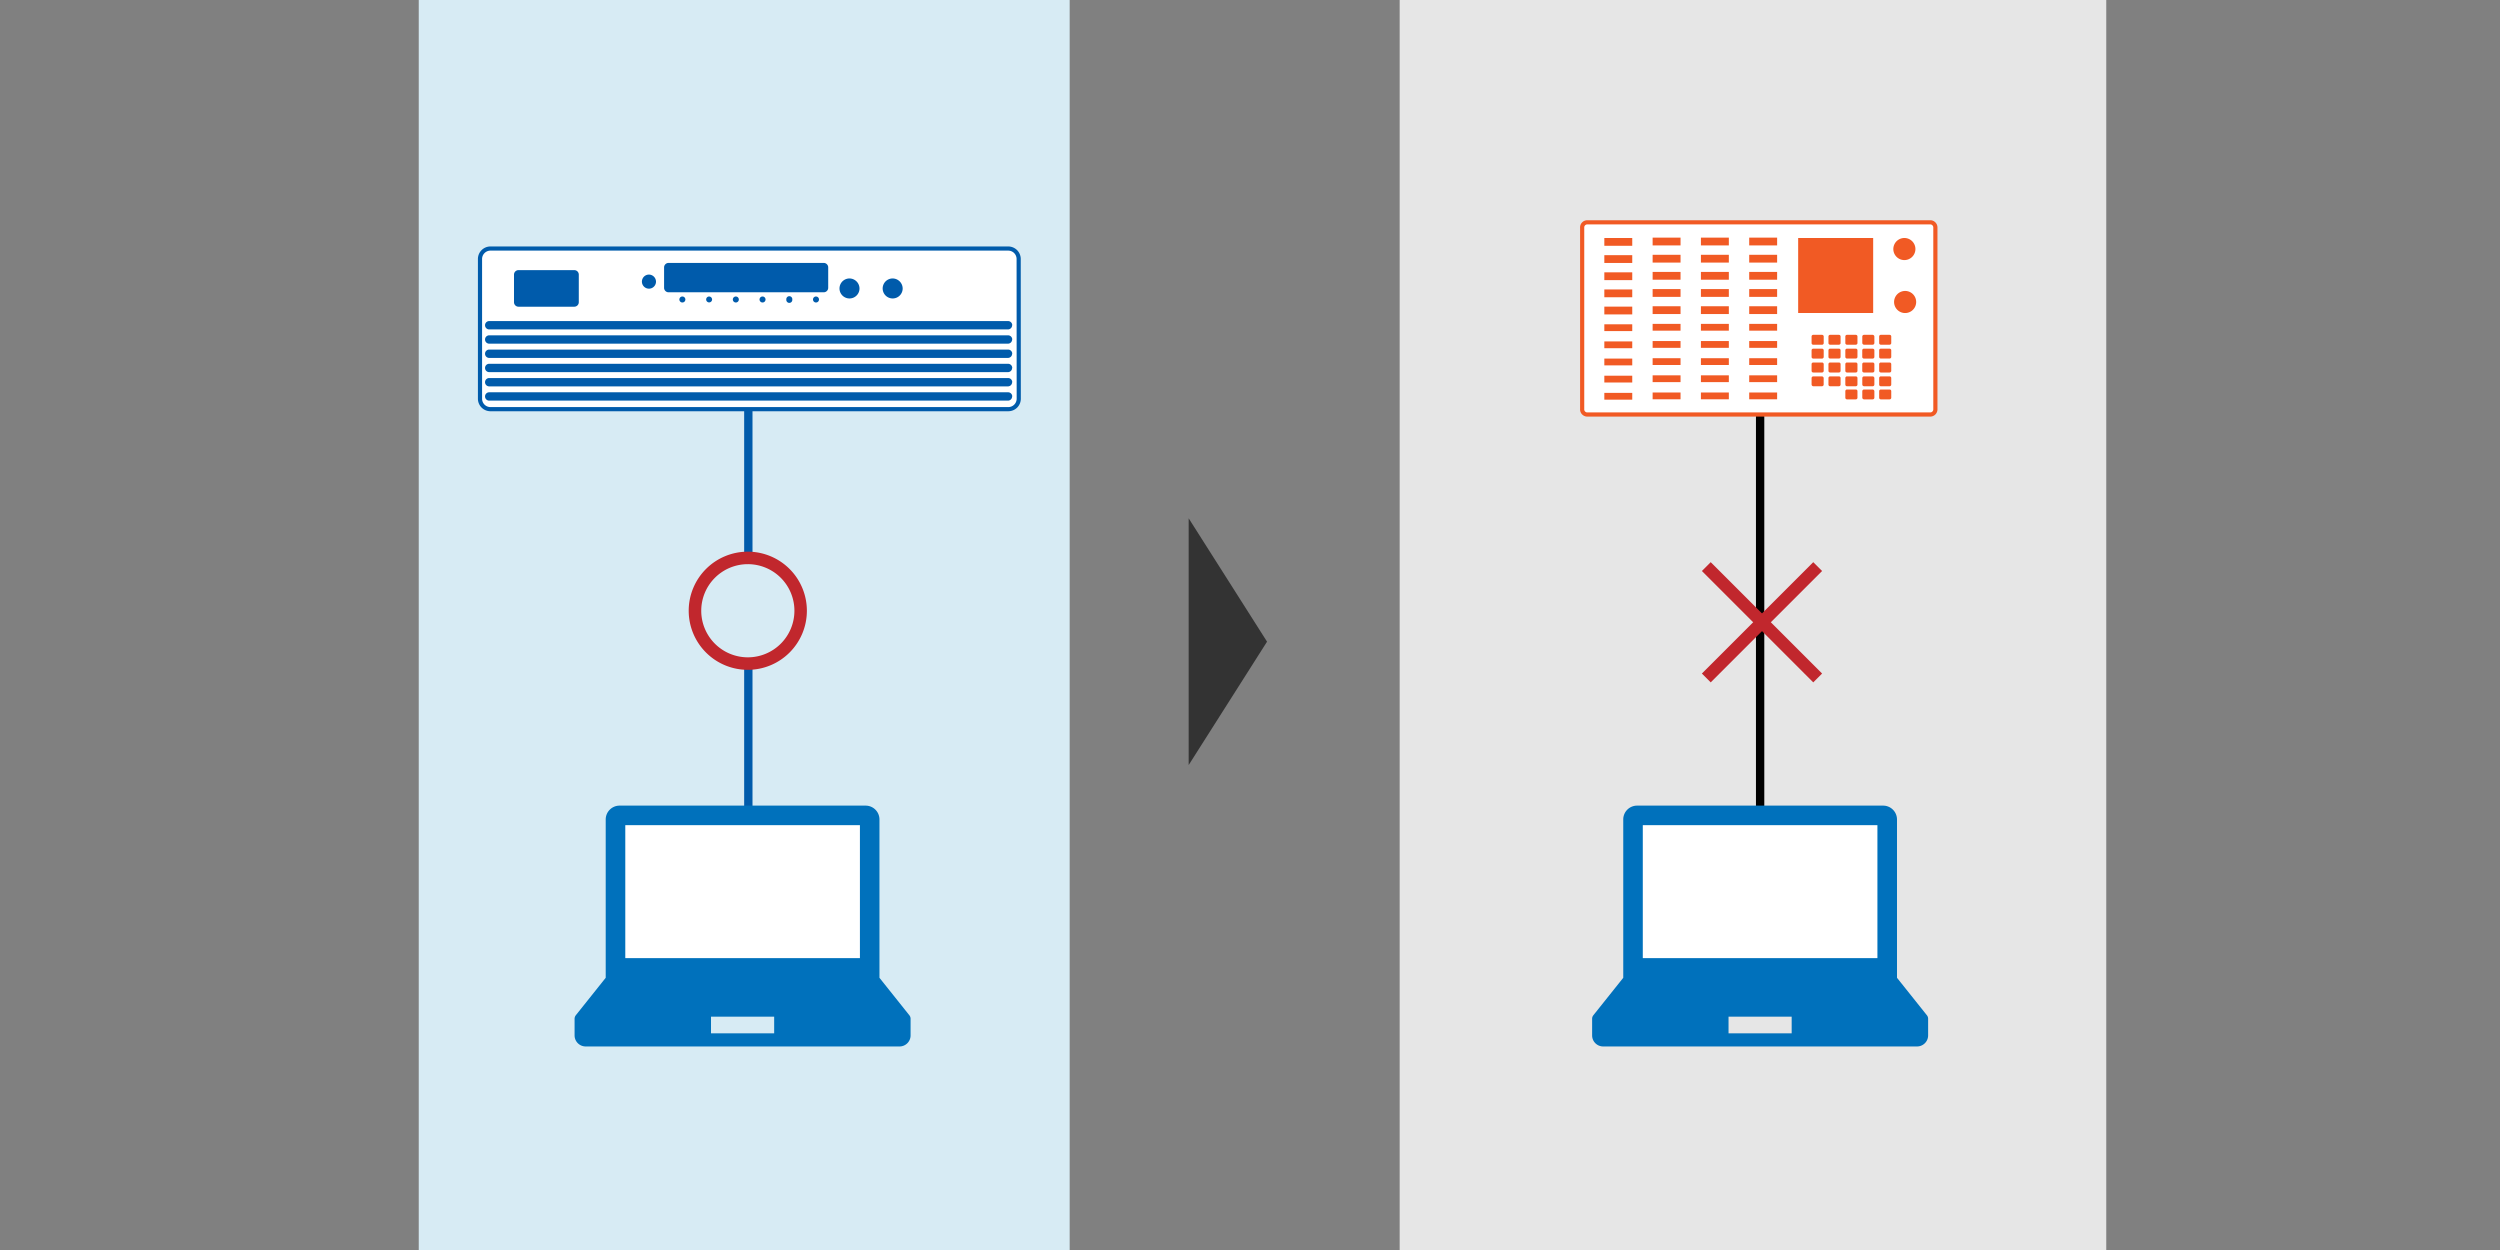 <svg xmlns="http://www.w3.org/2000/svg" viewBox="0 0 600 300"><rect x="0" y="0" width="600" height="300" fill="#808080" stroke="none"/><defs><style>.cls-1{fill:#e6e6e6;}.cls-2{fill:#d7ebf4;}.cls-3{fill:#333;}.cls-10,.cls-4,.cls-9{fill:none;}.cls-4{stroke:#000;}.cls-10,.cls-12,.cls-4,.cls-5,.cls-9{stroke-miterlimit:10;}.cls-10,.cls-4{stroke-width:2px;}.cls-12,.cls-5,.cls-8{fill:#fff;}.cls-5{stroke:#f15a24;}.cls-6{fill:#f15a24;}.cls-7{fill:#0071bc;}.cls-9{stroke:#c1272d;stroke-width:3px;}.cls-10,.cls-12{stroke:#005bab;}.cls-11{fill:#c1272d;}.cls-13{fill:#005bab;}</style></defs><g id="背景"><rect class="cls-1" x="335.92" y="-4" width="169.58" height="316"/><rect class="cls-2" x="100.5" y="-4" width="156.22" height="316"/><polygon class="cls-3" points="304.09 154 285.28 124.39 285.28 183.61 304.09 154"/></g><g id="レイヤー_1" data-name="レイヤー 1"><line class="cls-4" x1="422.43" y1="99.62" x2="422.43" y2="197.27"/><path class="cls-5" d="M464.49,98.17a1.24,1.24,0,0,1-1.13,1.31H380.85a1.23,1.23,0,0,1-1.13-1.31V54.68a1.23,1.23,0,0,1,1.13-1.32h82.51a1.24,1.24,0,0,1,1.13,1.32Z"/><path class="cls-6" d="M435.18,80.36h2.11a.4.4,0,0,1,.4.4v1.58a.4.4,0,0,1-.4.4h-2.11a.4.4,0,0,1-.4-.4V80.75A.39.39,0,0,1,435.18,80.36Z"/><path class="cls-6" d="M435.18,83.68h2.11a.4.4,0,0,1,.4.4v1.58a.4.4,0,0,1-.4.4h-2.11a.4.4,0,0,1-.4-.4V84.08A.39.39,0,0,1,435.18,83.68Z"/><path class="cls-6" d="M435.18,87h2.11a.4.4,0,0,1,.4.4V89a.4.4,0,0,1-.4.4h-2.11a.4.4,0,0,1-.4-.4V87.4A.39.39,0,0,1,435.18,87Z"/><rect class="cls-6" x="434.78" y="90.33" width="2.9" height="2.37" rx="0.4"/><path class="cls-6" d="M439.24,80.36h2.11a.39.39,0,0,1,.39.39v1.58a.4.4,0,0,1-.4.4h-2.11a.4.4,0,0,1-.4-.4V80.75A.39.39,0,0,1,439.24,80.36Z"/><path class="cls-6" d="M439.24,83.68h2.11a.39.39,0,0,1,.39.39v1.58a.4.4,0,0,1-.4.4h-2.11a.4.4,0,0,1-.4-.4V84.08A.39.39,0,0,1,439.24,83.68Z"/><path class="cls-6" d="M439.24,87h2.11a.39.39,0,0,1,.39.39V89a.4.4,0,0,1-.4.4h-2.11a.4.4,0,0,1-.4-.4V87.4A.39.39,0,0,1,439.24,87Z"/><path class="cls-6" d="M439.24,90.33h2.11a.39.39,0,0,1,.39.39v1.58a.4.4,0,0,1-.4.4h-2.11a.4.4,0,0,1-.4-.4V90.72A.4.4,0,0,1,439.24,90.33Z"/><path class="cls-6" d="M443.29,80.36h2.11a.39.39,0,0,1,.39.39v1.58a.4.4,0,0,1-.4.4h-2.11a.4.4,0,0,1-.4-.4V80.75A.39.39,0,0,1,443.29,80.36Z"/><path class="cls-6" d="M443.29,83.68h2.11a.39.39,0,0,1,.39.39v1.58a.4.4,0,0,1-.4.4h-2.11a.4.4,0,0,1-.4-.4V84.08A.39.39,0,0,1,443.29,83.68Z"/><path class="cls-6" d="M443.29,87h2.11a.39.39,0,0,1,.39.39V89a.4.4,0,0,1-.4.4h-2.11a.4.4,0,0,1-.4-.4V87.4A.39.39,0,0,1,443.29,87Z"/><path class="cls-6" d="M443.29,90.33h2.11a.39.39,0,0,1,.39.39v1.58a.4.4,0,0,1-.4.4h-2.11a.4.4,0,0,1-.4-.4V90.72A.4.4,0,0,1,443.29,90.33Z"/><rect class="cls-6" x="446.95" y="80.36" width="2.9" height="2.37" rx="0.4"/><path class="cls-6" d="M447.34,83.68h2.11a.4.4,0,0,1,.4.4v1.58a.4.4,0,0,1-.4.4h-2.11a.4.4,0,0,1-.4-.4V84.08A.39.39,0,0,1,447.34,83.68Z"/><path class="cls-6" d="M447.34,87h2.11a.4.4,0,0,1,.4.4V89a.4.4,0,0,1-.4.4h-2.11a.4.4,0,0,1-.4-.4V87.4A.39.39,0,0,1,447.34,87Z"/><rect class="cls-6" x="446.95" y="90.33" width="2.9" height="2.37" rx="0.4"/><path class="cls-6" d="M451.4,80.36h2.11a.39.39,0,0,1,.39.39v1.58a.4.4,0,0,1-.4.4H451.4a.4.4,0,0,1-.4-.4V80.75A.39.39,0,0,1,451.4,80.36Z"/><path class="cls-6" d="M451.4,83.68h2.11a.39.39,0,0,1,.39.39v1.58a.4.4,0,0,1-.4.4H451.4a.4.4,0,0,1-.4-.4V84.08A.39.39,0,0,1,451.4,83.68Z"/><path class="cls-6" d="M451.4,87h2.11a.39.39,0,0,1,.39.39V89a.4.4,0,0,1-.4.4H451.4a.4.4,0,0,1-.4-.4V87.4A.39.39,0,0,1,451.4,87Z"/><path class="cls-6" d="M451.4,90.33h2.11a.39.39,0,0,1,.39.39v1.58a.4.4,0,0,1-.4.4H451.4a.4.4,0,0,1-.4-.4V90.72A.4.4,0,0,1,451.4,90.33Z"/><path class="cls-6" d="M443.29,93.48h2.11a.39.39,0,0,1,.39.39v1.58a.4.4,0,0,1-.4.4h-2.11a.4.4,0,0,1-.4-.4V93.88A.4.4,0,0,1,443.29,93.48Z"/><rect class="cls-6" x="446.95" y="93.48" width="2.9" height="2.37" rx="0.4"/><path class="cls-6" d="M451.4,93.48h2.11a.39.39,0,0,1,.39.39v1.58a.4.4,0,0,1-.4.4H451.4a.4.4,0,0,1-.4-.4V93.88A.4.4,0,0,1,451.4,93.48Z"/><path class="cls-6" d="M459.7,59.77a2.65,2.65,0,1,1-2.64-2.65A2.65,2.65,0,0,1,459.7,59.77Z"/><rect class="cls-6" x="431.56" y="57.12" width="18" height="18"/><path class="cls-6" d="M459.88,72.48a2.65,2.65,0,1,1-2.65-2.65A2.64,2.64,0,0,1,459.88,72.48Z"/><rect class="cls-6" x="385.04" y="57.12" width="6.7" height="1.87"/><rect class="cls-6" x="385.04" y="61.24" width="6.7" height="1.87"/><rect class="cls-6" x="385.04" y="65.36" width="6.7" height="1.87"/><rect class="cls-6" x="385.04" y="69.47" width="6.7" height="1.87"/><rect class="cls-6" x="385.04" y="73.59" width="6.7" height="1.87"/><rect class="cls-6" x="385.04" y="81.94" width="6.7" height="1.63"/><rect class="cls-6" x="385.04" y="86.06" width="6.7" height="1.63"/><rect class="cls-6" x="385.04" y="90.17" width="6.7" height="1.63"/><rect class="cls-6" x="385.04" y="94.29" width="6.7" height="1.63"/><rect class="cls-6" x="385.04" y="77.83" width="6.7" height="1.63"/><rect class="cls-6" x="408.22" y="57.03" width="6.7" height="1.87"/><rect class="cls-6" x="408.22" y="61.15" width="6.7" height="1.87"/><rect class="cls-6" x="408.22" y="65.26" width="6.7" height="1.87"/><rect class="cls-6" x="408.22" y="69.38" width="6.7" height="1.87"/><rect class="cls-6" x="408.22" y="73.5" width="6.7" height="1.87"/><rect class="cls-6" x="408.22" y="81.85" width="6.7" height="1.63"/><rect class="cls-6" x="408.22" y="85.97" width="6.7" height="1.63"/><rect class="cls-6" x="408.22" y="90.08" width="6.7" height="1.63"/><rect class="cls-6" x="408.22" y="94.2" width="6.7" height="1.63"/><rect class="cls-6" x="408.22" y="77.73" width="6.7" height="1.63"/><rect class="cls-6" x="396.63" y="57.03" width="6.7" height="1.87"/><rect class="cls-6" x="396.63" y="61.15" width="6.7" height="1.87"/><rect class="cls-6" x="396.63" y="65.26" width="6.7" height="1.87"/><rect class="cls-6" x="396.63" y="69.38" width="6.7" height="1.87"/><rect class="cls-6" x="396.63" y="73.5" width="6.7" height="1.87"/><rect class="cls-6" x="396.63" y="81.85" width="6.7" height="1.63"/><rect class="cls-6" x="396.63" y="85.97" width="6.7" height="1.63"/><rect class="cls-6" x="396.63" y="90.08" width="6.7" height="1.63"/><rect class="cls-6" x="396.63" y="94.2" width="6.7" height="1.63"/><rect class="cls-6" x="396.63" y="77.73" width="6.7" height="1.63"/><rect class="cls-6" x="419.81" y="57.03" width="6.7" height="1.87"/><rect class="cls-6" x="419.81" y="61.15" width="6.7" height="1.87"/><rect class="cls-6" x="419.81" y="65.26" width="6.7" height="1.87"/><rect class="cls-6" x="419.81" y="69.38" width="6.7" height="1.87"/><rect class="cls-6" x="419.81" y="73.5" width="6.7" height="1.87"/><rect class="cls-6" x="419.81" y="81.85" width="6.7" height="1.63"/><rect class="cls-6" x="419.81" y="85.97" width="6.7" height="1.63"/><rect class="cls-6" x="419.81" y="90.08" width="6.7" height="1.63"/><rect class="cls-6" x="419.81" y="94.2" width="6.7" height="1.63"/><rect class="cls-6" x="419.81" y="77.73" width="6.7" height="1.63"/><path class="cls-7" d="M462.46,243.67l-7.18-9v-38a3.33,3.33,0,0,0-3.33-3.32H392.9a3.32,3.32,0,0,0-3.32,3.32v38l-7.18,9a1.33,1.33,0,0,0-.29.83v4a2.65,2.65,0,0,0,2.65,2.65h75.33a2.66,2.66,0,0,0,2.66-2.65v-4A1.33,1.33,0,0,0,462.46,243.67ZM430,248H414.85v-4H430Z"/><rect class="cls-8" x="394.27" y="198.04" width="56.31" height="31.91"/><line class="cls-9" x1="409.51" y1="162.71" x2="436.24" y2="135.98"/><line class="cls-9" x1="409.51" y1="135.98" x2="436.24" y2="162.71"/><line class="cls-10" x1="179.6" y1="97.75" x2="179.6" y2="195.4"/><path class="cls-7" d="M218.25,243.67l-7.18-9v-38a3.32,3.32,0,0,0-3.32-3.32H148.7a3.33,3.33,0,0,0-3.33,3.32v38l-7.18,9a1.39,1.39,0,0,0-.29.83v4a2.66,2.66,0,0,0,2.66,2.65h75.33a2.65,2.65,0,0,0,2.65-2.65v-4A1.33,1.33,0,0,0,218.25,243.67ZM185.8,248H170.64v-4H185.8Z"/><rect class="cls-8" x="150.07" y="198.04" width="56.31" height="31.91"/><path class="cls-2" d="M179.47,159.25a12.68,12.68,0,1,1,12.68-12.67A12.69,12.69,0,0,1,179.47,159.25Z"/><path class="cls-11" d="M179.47,135.4a11.18,11.18,0,1,1-11.17,11.17,11.18,11.18,0,0,1,11.17-11.17m0-3a14.18,14.18,0,1,0,14.18,14.17,14.18,14.18,0,0,0-14.18-14.17Z"/><path class="cls-12" d="M244.5,95.66A2.51,2.51,0,0,1,242,98.2H117.68a2.51,2.51,0,0,1-2.48-2.54V62.19a2.51,2.51,0,0,1,2.48-2.54H242a2.51,2.51,0,0,1,2.48,2.54Z"/><path class="cls-13" d="M138.91,72.52a1.08,1.08,0,0,1-1.06,1.09H124.42a1.08,1.08,0,0,1-1.06-1.09v-6.6a1.08,1.08,0,0,1,1.06-1.09h13.43a1.08,1.08,0,0,1,1.06,1.09Z"/><path class="cls-13" d="M198.77,69.06a1.08,1.08,0,0,1-1.07,1.09H160.44a1.08,1.08,0,0,1-1.06-1.09V64.2a1.08,1.08,0,0,1,1.06-1.1H197.7a1.08,1.08,0,0,1,1.07,1.1Z"/><path class="cls-13" d="M157.44,67.62a1.69,1.69,0,1,1-1.69-1.72A1.71,1.71,0,0,1,157.44,67.62Z"/><path class="cls-13" d="M206.28,69.29a2.4,2.4,0,1,1-2.4-2.46A2.43,2.43,0,0,1,206.28,69.29Z"/><path class="cls-13" d="M216.64,69.29a2.4,2.4,0,1,1-2.39-2.46A2.43,2.43,0,0,1,216.64,69.29Z"/><path class="cls-13" d="M164.49,71.89a.72.72,0,1,1-.71-.73A.72.72,0,0,1,164.49,71.89Z"/><path class="cls-13" d="M170.9,71.89a.71.71,0,1,1-.71-.73A.72.72,0,0,1,170.9,71.89Z"/><path class="cls-13" d="M177.32,71.89a.72.72,0,1,1-.71-.73A.72.72,0,0,1,177.32,71.89Z"/><path class="cls-13" d="M183.73,71.89a.72.72,0,1,1-.71-.73A.72.72,0,0,1,183.73,71.89Z"/><path class="cls-13" d="M190.15,71.89a.72.72,0,1,1-1.43,0,.72.72,0,1,1,1.43,0Z"/><path class="cls-13" d="M196.56,71.89a.72.72,0,1,1-.71-.73A.72.72,0,0,1,196.56,71.89Z"/><path class="cls-13" d="M242.91,78.06a1,1,0,0,1-.94,1H117.34a1,1,0,0,1-.93-1h0a1,1,0,0,1,.93-1H242a1,1,0,0,1,.94,1Z"/><path class="cls-13" d="M242.91,81.48a1,1,0,0,1-.94,1H117.34a1,1,0,0,1-.93-1h0a1,1,0,0,1,.93-1H242a1,1,0,0,1,.94,1Z"/><path class="cls-13" d="M242.91,84.9a1,1,0,0,1-.94,1H117.34a1,1,0,0,1-.93-1h0a1,1,0,0,1,.93-1H242a1,1,0,0,1,.94,1Z"/><path class="cls-13" d="M242.91,88.31a1,1,0,0,1-.94,1H117.34a1,1,0,0,1-.93-1h0a1,1,0,0,1,.93-1H242a1,1,0,0,1,.94,1Z"/><path class="cls-13" d="M242.91,91.73a1,1,0,0,1-.94,1H117.34a1,1,0,0,1-.93-1h0a1,1,0,0,1,.93-1H242a1,1,0,0,1,.94,1Z"/><path class="cls-13" d="M242.91,95.15a1,1,0,0,1-.94,1H117.34a1,1,0,0,1-.93-1h0a1,1,0,0,1,.93-1H242a1,1,0,0,1,.94,1Z"/></g></svg>
